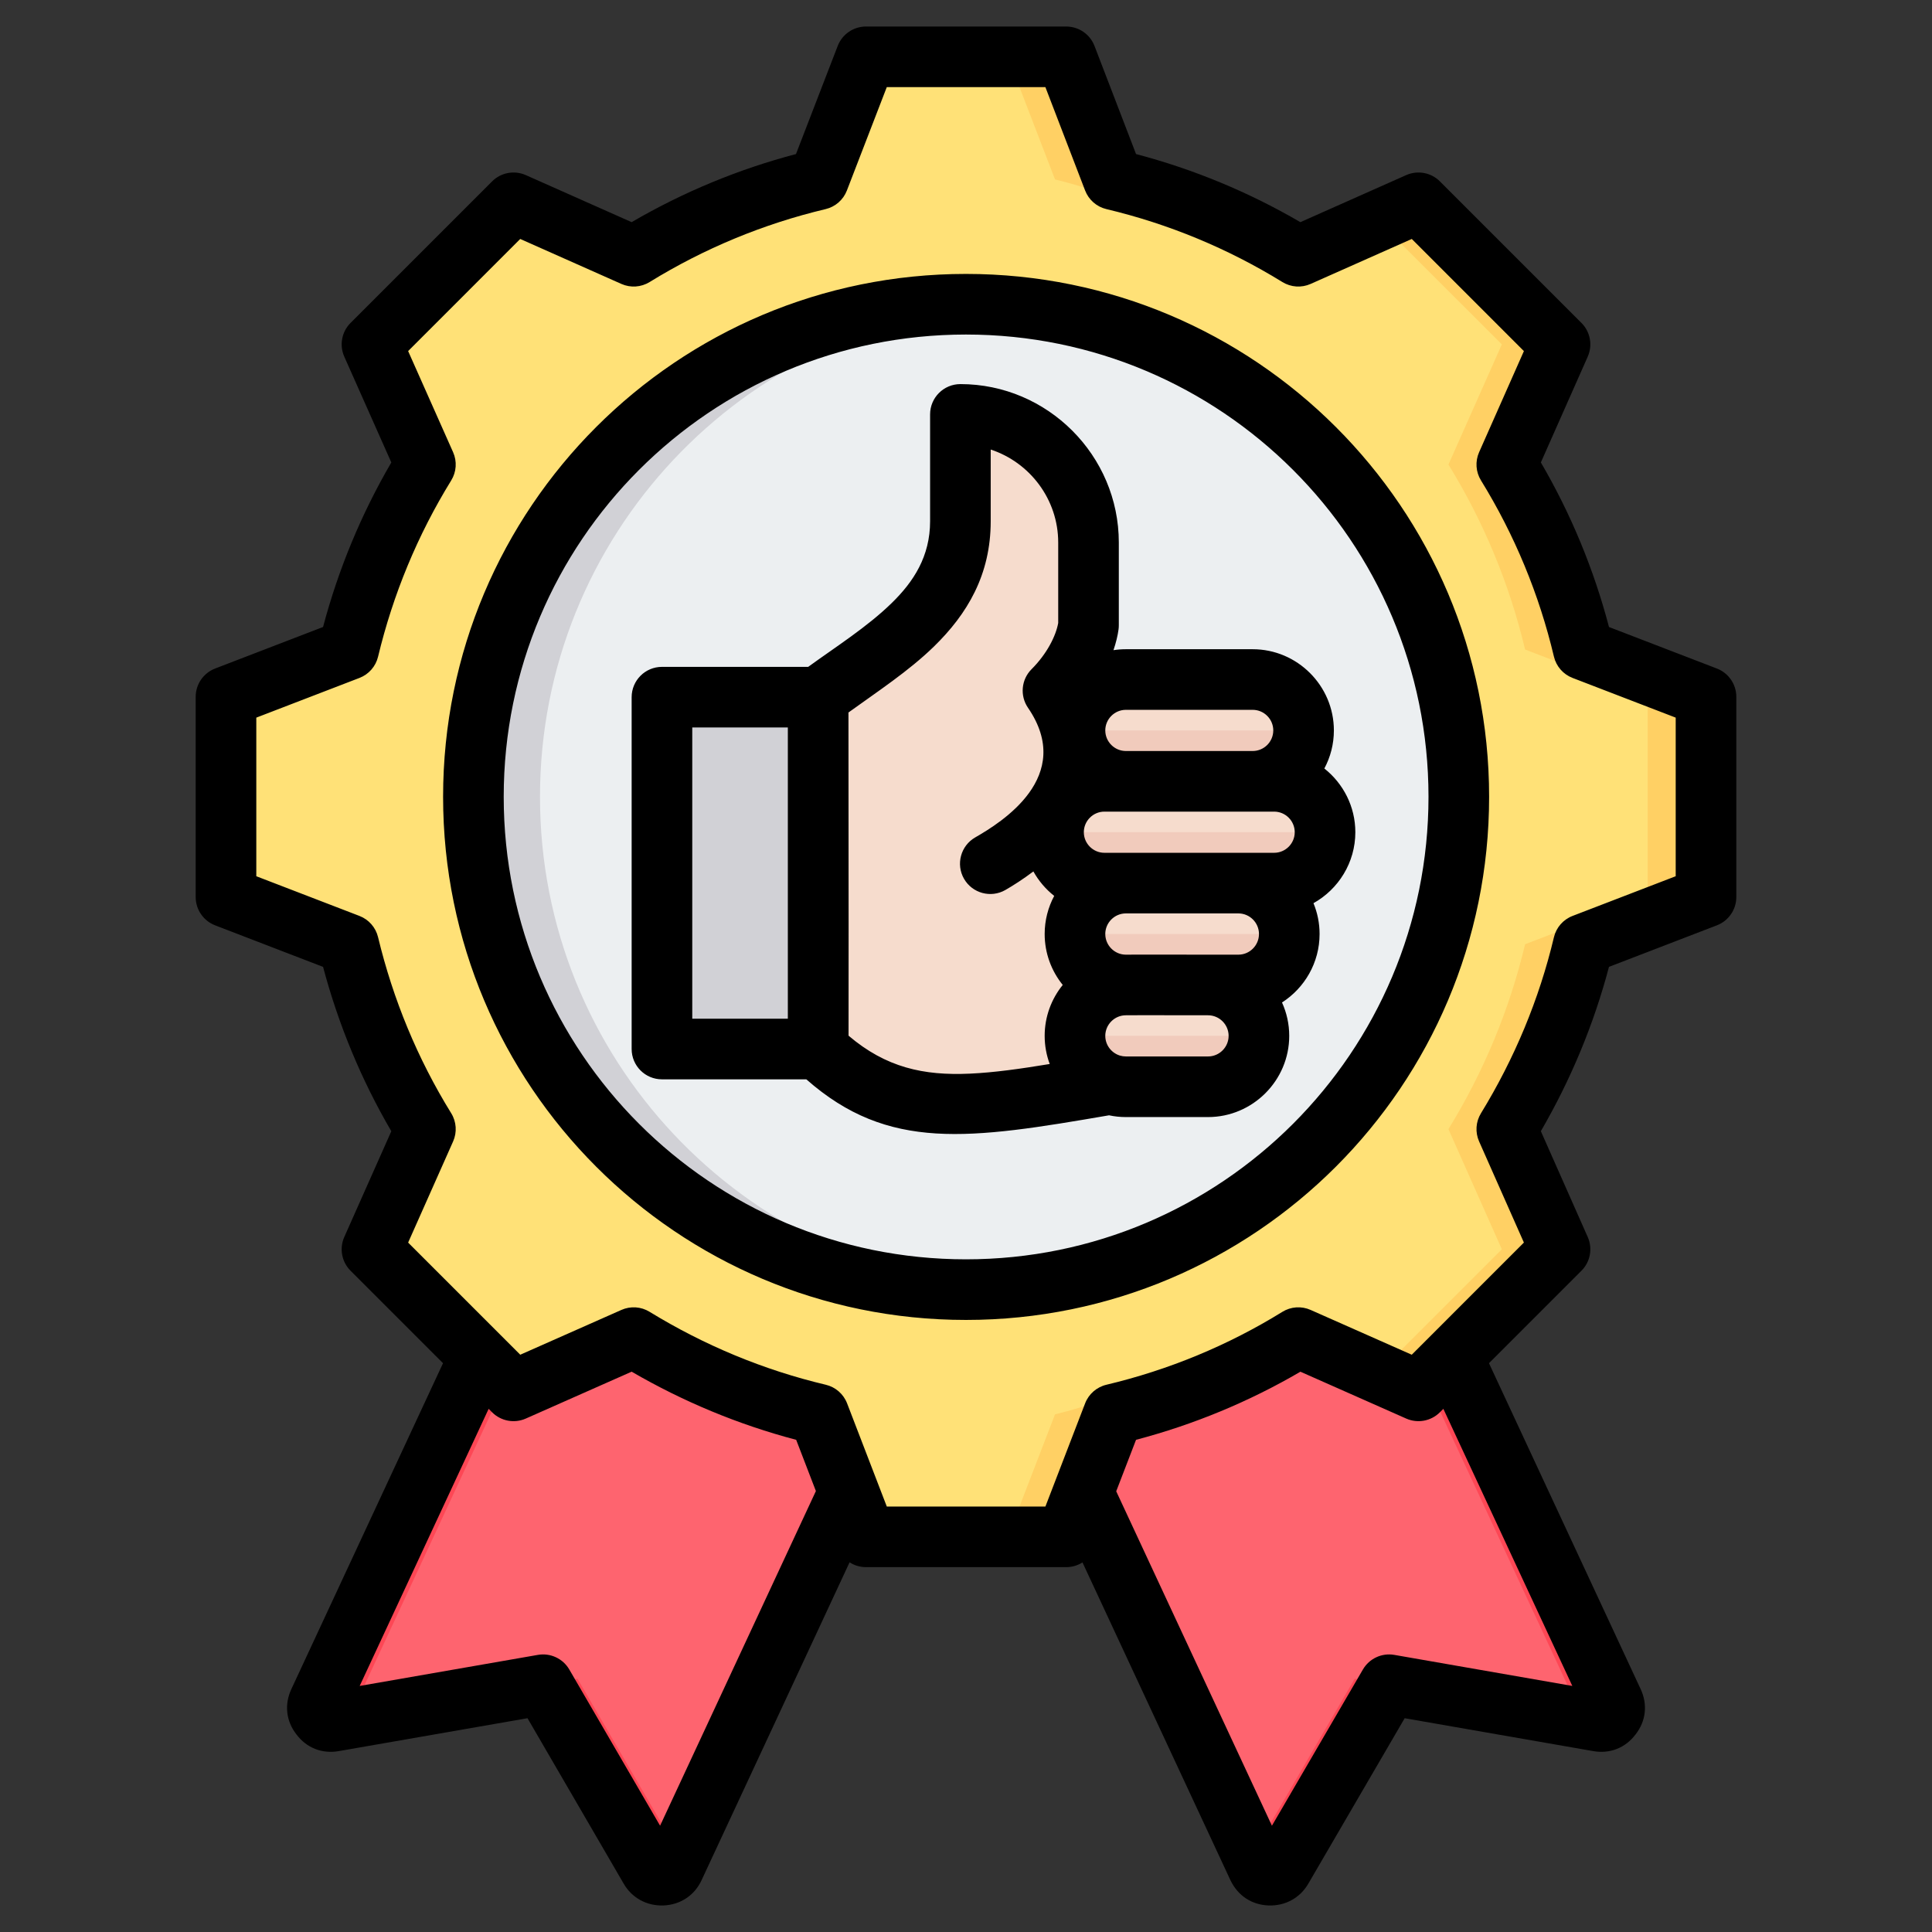 <svg clip-rule="evenodd" fill-rule="evenodd" stroke-linejoin="round" stroke-miterlimit="2" viewBox="0 0 510 510" xmlns="http://www.w3.org/2000/svg"><rect x="0" y="0" width="510" height="510" fill="#333333" stroke="none"/><g><g><g><path d="m352.421 291.506-96.005 38.989 75.609 162.394c.618 1.287 1.751 2.06 3.142 2.111 1.391.052 2.627-.618 3.296-1.802l28.225-48.466 55.213 9.631c1.39.258 2.678-.257 3.502-1.39.876-1.082 1.03-2.472.412-3.76z" fill="#fe646f"/><path d="m330.523 489.662 27.087-46.514 9.078 1.584-28.225 48.466c-.669 1.184-1.905 1.854-3.296 1.802-1.391-.051-2.524-.824-3.142-2.111zm84.702-36.463c.062-.072.121-.148.178-.226.876-1.082 1.03-2.472.412-3.76l-71.804-154.292 8.41-3.415 73.394 157.707c.618 1.288.464 2.678-.412 3.76-.824 1.133-2.112 1.648-3.502 1.39z" fill="#fd4755"/><path d="m157.579 291.506 96.005 38.989-75.609 162.394c-.567 1.287-1.751 2.06-3.142 2.111-1.391.052-2.627-.618-3.296-1.802l-28.173-48.466-55.265 9.631c-1.39.258-2.678-.257-3.502-1.39-.876-1.082-1.03-2.472-.412-3.76z" fill="#fe646f"/><path d="m94.775 453.2-6.676 1.163c-1.39.258-2.678-.257-3.502-1.39-.876-1.082-1.03-2.472-.412-3.76l73.394-157.707 8.41 3.415-71.804 154.292c-.618 1.288-.464 2.678.412 3.76.057.078.117.154.178.227zm84.704 36.458-1.504 3.231c-.567 1.287-1.751 2.06-3.142 2.111-1.391.052-2.627-.618-3.296-1.802l-28.173-48.466 9.08-1.582z" fill="#fd4755"/></g><g><path d="m293.89 47.369c17.259 4.107 33.733 10.936 48.823 20.235l31.726-14.075 37.379 37.379-14.075 31.726c9.298 15.09 16.128 31.564 20.235 48.823l32.372 12.459v52.884l-32.372 12.46c-4.107 17.236-10.937 33.71-20.235 48.8l14.075 31.726-37.379 37.401-31.726-14.097c-15.09 9.298-31.564 16.151-48.823 20.258l-12.46 32.349h-52.884l-12.459-32.372c-17.236-4.107-33.71-10.937-48.8-20.235l-31.726 14.097-37.402-37.401 14.098-31.703c-9.298-15.113-16.151-31.587-20.258-48.823l-32.349-12.46v-52.884l32.349-12.459c4.107-17.259 10.96-33.733 20.258-48.823l-14.098-31.726 37.402-37.379 31.703 14.075c15.113-9.299 31.587-16.128 48.823-20.235l12.459-32.372h52.884z" fill="#ffe177"/><path d="m363.779 58.259 10.66-4.73 37.379 37.379-14.075 31.726c9.298 15.09 16.128 31.564 20.235 48.823l32.372 12.459v52.884l-32.372 12.46c-4.107 17.236-10.937 33.71-20.235 48.8l14.075 31.726-37.379 37.401-10.66-4.73 32.672-32.671-14.098-31.726c9.299-15.09 16.128-31.564 20.235-48.8l32.372-12.46v-52.884l-32.372-12.459c-4.107-17.259-10.936-33.733-20.235-48.823l14.098-31.726zm-232.948 0 4.73-4.73 31.703 14.075c-2.238 1.246-4.453 2.538-6.622 3.899zm163.059-10.89c17.259 4.107 33.733 10.936 48.823 20.235l-8.745 3.899c-15.09-9.298-38.209-20.027-55.468-24.134l-12.459-32.372h15.389zm-126.603 305.721-31.726 14.097-4.73-4.73 29.811-13.244c2.169 1.339 4.384 2.631 6.645 3.877zm175.426 0c-15.09 9.298-31.564 16.151-48.823 20.258l-12.46 32.349h-15.389l12.459-32.349c17.259-4.107 40.378-14.836 55.491-24.135z" fill="#ffd064"/><path d="m254.987 80.297c71.834 0 130.063 58.228 130.063 130.063 0 71.808-58.229 130.037-130.063 130.037-71.808 0-130.037-58.229-130.037-130.037 0-71.835 58.229-130.063 130.037-130.063z" fill="#eceff1"/><path d="m254.987 80.297c2.959 0 5.891.105 8.824.317-67.713 4.518-121.266 60.87-121.266 129.746 0 68.849 53.553 125.202 121.266 129.746-2.933.185-5.865.291-8.824.291-71.808 0-130.037-58.229-130.037-130.037 0-71.835 58.229-130.063 130.037-130.063z" fill="#d1d1d6"/></g><g><path d="m213.262 184.046c.045 62.01.045 92.97 0 92.881h-30.915c-2.689 0-4.884-2.196-4.884-4.884v-83.114c0-2.688 2.195-4.883 4.884-4.883z" fill="#d1d1d6"/><path d="m177.463 272.043c0 2.688 2.195 4.884 4.884 4.884h30.96v-92.881h-4.884v87.997z" fill="#b1b1b5"/><path d="m290.372 286.246c-35.978 6.183-56.902 10.709-77.827-9.319v-92.881c16.489-12.411 38.264-23.03 38.264-46.463v-28.183c18.594 0 33.828 15.234 33.828 33.828v21.865c-.672 4.66-3.629 11.47-9.409 17.205 52.377 13.487 30.109 104.575 15.144 103.948z" fill="#f6dccd"/><path d="m220.745 283.558c-2.778-1.837-5.466-4.033-8.2-6.631v-92.881c16.489-12.411 38.264-23.03 38.264-46.463v-28.183c9.185 0 17.519 3.719 23.612 9.678-5.063-3.047-10.977-4.794-17.294-4.794v28.182c0 23.433-21.776 34.052-38.264 46.463v92.881c.627.583 1.255 1.165 1.882 1.748z" fill="#f1cbbc"/><path d="m294.494 286.873h21.686c7.393 0 13.441-6.048 13.441-13.441s-6.048-13.442-13.441-13.442h8.02c7.393 0 13.397-6.048 13.397-13.441s-6.004-13.442-13.397-13.442h9.409c7.393 0 13.442-6.048 13.442-13.441 0-7.348-6.049-13.397-13.442-13.397h-5.645c7.392 0 13.441-6.049 13.441-13.442 0-7.392-6.049-13.441-13.441-13.441h-33.47c-7.393 0-13.441 6.049-13.441 13.441 0 7.393 6.048 13.442 13.441 13.442h-5.69c-7.393 0-13.442 6.004-13.442 13.397s6.049 13.441 13.442 13.441h5.69c-7.393 0-13.441 6.049-13.441 13.442s6.048 13.441 13.441 13.441c-7.393 0-13.441 6.049-13.441 13.442s6.048 13.441 13.441 13.441z" fill="#f6dccd"/><g fill="#f1cbbc"><path d="m294.494 286.873h21.686c7.393 0 13.441-6.048 13.441-13.441h-48.568c0 7.393 6.048 13.441 13.441 13.441z"/><path d="m294.494 259.99h29.706c7.393 0 13.397-6.048 13.397-13.441h-56.544c0 7.393 6.048 13.441 13.441 13.441z"/><path d="m288.804 233.107h44.805c7.393 0 13.442-6.048 13.442-13.441h-71.689c0 7.393 6.049 13.441 13.442 13.441z"/><path d="m327.964 206.269c7.392 0 13.441-6.049 13.441-13.442h-60.352c0 7.393 6.048 13.442 13.441 13.442z"/></g></g></g><path d="m116.946 359.852-24.41-24.41c-2.341-2.341-2.998-5.882-1.653-8.907 0 0 12.414-27.92 12.414-27.919-7.93-13.568-13.971-28.176-18.016-43.385l-28.498-10.968c-3.089-1.188-5.126-4.156-5.126-7.466v-52.854c0-3.31 2.037-6.278 5.126-7.467 0 0 28.495-10.966 28.495-10.966 4.046-15.248 10.087-29.828 18.021-43.433l-12.416-27.925c-1.345-3.025-.688-6.566 1.653-8.907l37.366-37.366c2.34-2.341 5.882-2.998 8.907-1.653 0 0 27.925 12.417 27.925 12.417 13.604-7.934 28.18-13.972 43.387-17.979l11.015-28.544c1.19-3.085 4.156-5.12 7.463-5.12h52.855c3.311 0 6.28 2.04 7.468 5.13l10.964 28.536c15.205 4.007 29.778 10.045 43.38 17.977l27.925-12.417c3.025-1.345 6.567-.688 8.907 1.653l37.366 37.366c2.338 2.338 2.997 5.873 1.658 8.897 0 0-12.372 27.929-12.372 27.929 7.937 13.608 13.977 28.192 17.984 43.443l28.483 10.962c3.089 1.189 5.126 4.157 5.126 7.467v52.854c0 3.31-2.037 6.278-5.126 7.466 0 0-28.487 10.964-28.487 10.963-4.012 15.205-10.085 29.778-17.984 43.379l12.376 27.94c1.339 3.023.68 6.559-1.658 8.897l-24.41 24.41c8.912 19.15 39.999 85.95 39.999 85.95 1.96 4.132 1.425 8.576-1.301 12.037-2.684 3.571-6.804 5.203-11.257 4.396l-49.696-8.669s-25.346 43.523-25.376 43.573c-2.153 3.802-6.086 6.018-10.552 5.853-4.428-.164-8.09-2.545-10.058-6.645-.014-.028-.027-.057-.04-.085l-39.028-83.824c-1.255.798-2.735 1.249-4.291 1.249h-52.855c-1.572 0-3.068-.46-4.332-1.275-12.903 27.713-39.009 83.784-38.998 83.759-1.848 4.139-5.652 6.654-10.14 6.821-4.449.164-8.37-2.034-10.525-5.806 0 0-25.356-43.62-25.356-43.62l-49.742 8.669c-4.466.809-8.596-.834-11.256-4.394-2.732-3.489-3.258-7.921-1.303-12.039zm264.064 12.043-.912.912c-2.338 2.338-5.873 2.997-8.896 1.658 0 0-27.924-12.369-27.924-12.369-13.57 7.933-28.182 13.972-43.395 17.979l-5.23 13.589c6.315 13.562 31.743 68.177 41.103 88.282l24.019-41.243c1.684-2.893 4.99-4.431 8.288-3.855l46.99 8.197zm-165.634 21.706c-2.646-6.874-5.205-13.524-5.205-13.524-15.248-4.013-29.828-10.087-43.433-17.988l-27.94 12.376c-3.023 1.339-6.558.68-8.896-1.658l-.912-.912-34.044 73.151 47.044-8.199c3.299-.575 6.607.966 8.29 3.861l23.967 41.23zm71.065-343.317s-10.483-27.284-10.483-27.284h-41.871l-10.532 27.295c-.949 2.46-3.049 4.294-5.614 4.903-16.417 3.902-32.073 10.387-46.462 19.254-2.248 1.385-5.035 1.572-7.448.499 0 0-26.702-11.872-26.702-11.872l-29.593 29.594 11.872 26.702c1.073 2.412.886 5.199-.499 7.447-8.871 14.395-15.358 30.059-19.311 46.532-.615 2.56-2.449 4.654-4.906 5.6l-27.235 10.482v41.868l27.235 10.482c2.455.945 4.289 3.036 4.904 5.594 3.953 16.42 10.437 32.132 19.306 46.474 1.391 2.249 1.581 5.041.506 7.458 0 0-11.872 26.702-11.872 26.702l29.599 29.6 26.707-11.83c2.404-1.065 5.177-.881 7.419.493 14.395 8.819 30.055 15.36 46.528 19.263 2.569.609 4.673 2.447 5.621 4.911l10.482 27.236h41.869l10.482-27.236c.948-2.463 3.049-4.299 5.616-4.91 16.413-3.9 32.116-10.382 46.452-19.247 2.246-1.389 5.033-1.58 7.447-.51l26.707 11.83 29.605-29.606-11.829-26.706c-1.065-2.404-.881-5.178.493-7.42 8.819-14.395 15.361-30.057 19.264-46.479.61-2.568 2.447-4.669 4.91-5.617l27.235-10.482v-41.868l-27.235-10.482c-2.465-.949-4.302-3.053-4.911-5.622-3.901-16.466-10.386-32.121-19.253-46.51-1.383-2.245-1.571-5.026-.503-7.437 0 0 11.829-26.706 11.829-26.706l-29.599-29.6-26.702 11.872c-2.413 1.073-5.2.886-7.448-.499-14.389-8.867-30.045-15.352-46.462-19.254-2.569-.61-4.671-2.449-5.618-4.914zm-31.452 22.025c76.262 0 138.099 61.761 138.099 138.023 0 76.261-61.838 138.099-138.099 138.099-76.262 0-138.023-61.836-138.023-138.099s61.76-138.023 138.023-138.023zm0 16c-67.423 0-122.023 54.601-122.023 122.023 0 67.424 54.599 122.099 122.023 122.099 67.425 0 122.099-54.673 122.099-122.099 0-67.424-54.675-122.023-122.099-122.023zm-42.139 196.607h-38.111c-4.418 0-8-3.582-8-8v-92.88c0-4.418 3.582-8 8-8h38.599c7.431-5.392 15.564-10.531 22.015-16.814 5.813-5.662 10.168-12.336 10.168-21.636v-28.195c0-4.418 3.582-8 8-8 22.995 0 41.818 18.823 41.818 41.818v21.87c0 .365-.025.731-.075 1.093-.225 1.632-.664 3.481-1.337 5.456 1.067-.165 2.16-.251 3.273-.251h33.477c11.79 0 21.434 9.644 21.434 21.435 0 3.627-.912 7.05-2.518 10.052 4.975 3.934 8.182 10.019 8.182 16.818 0 8.03-4.473 15.064-11.051 18.735 1.038 2.511 1.612 5.259 1.612 8.135 0 7.578-3.966 14.258-9.919 18.077 1.224 2.692 1.906 5.676 1.906 8.813 0 11.791-9.644 21.435-21.435 21.435h-21.688c-1.522 0-3.007-.161-4.441-.466-36.864 6.345-58.25 9.601-79.909-9.495zm-4.882-92.88c-.481 0-25.229 0-25.229 0v76.88h25.229zm64.816 37.998c-2.761 2.087-5.353 3.731-7.387 4.899-3.828 2.199-8.722.876-10.921-2.953s-.875-8.723 2.953-10.922c6.888-3.955 26.411-16.021 13.933-34.226-2.178-3.178-1.782-7.456.942-10.18 4.077-4.076 6.419-8.774 7.035-12.196v-21.247c0-11.408-7.504-21.153-17.818-24.541v18.918c0 14.137-6.168 24.491-15.005 33.098-6.63 6.458-14.871 11.854-22.545 17.397.045 47.359.054 75.799.025 85.313 9.871 8.395 19.777 10.586 32.059 10.021 6.365-.292 13.293-1.264 21.044-2.546-.862-2.317-1.334-4.82-1.334-7.427 0-5.079 1.789-9.76 4.769-13.443-2.98-3.687-4.769-8.37-4.769-13.447 0-3.627.912-7.05 2.519-10.053-2.233-1.765-4.109-3.963-5.5-6.465zm22.875 48.619c.489.145 1.006.224 1.541.224h21.688c2.99 0 5.435-2.446 5.435-5.435 0-2.99-2.445-5.435-5.435-5.435-.003 0-.006 0-.009 0l-17.208-.02-4.435.02c-.012 0-.024 0-.036 0-2.99 0-5.435 2.445-5.435 5.435 0 2.371 1.538 4.4 3.667 5.138.075.024.151.049.227.073zm23.239-26.646h8.003c2.993 0 5.435-2.454 5.435-5.455 0-2.99-2.445-5.435-5.435-5.435h-29.701c-2.99 0-5.435 2.445-5.435 5.435 0 2.981 2.422 5.435 5.399 5.455h.036l4.422-.02h.045l17.221.02zm-27.361-26.89h44.803c2.989 0 5.435-2.445 5.435-5.435s-2.446-5.435-5.435-5.435h-44.803c-2.99 0-5.435 2.445-5.435 5.435s2.445 5.435 5.435 5.435zm39.14-26.87c2.989 0 5.434-2.445 5.434-5.435s-2.445-5.435-5.434-5.435h-33.477c-2.99 0-5.435 2.445-5.435 5.435s2.445 5.435 5.435 5.435z"/></g></svg>